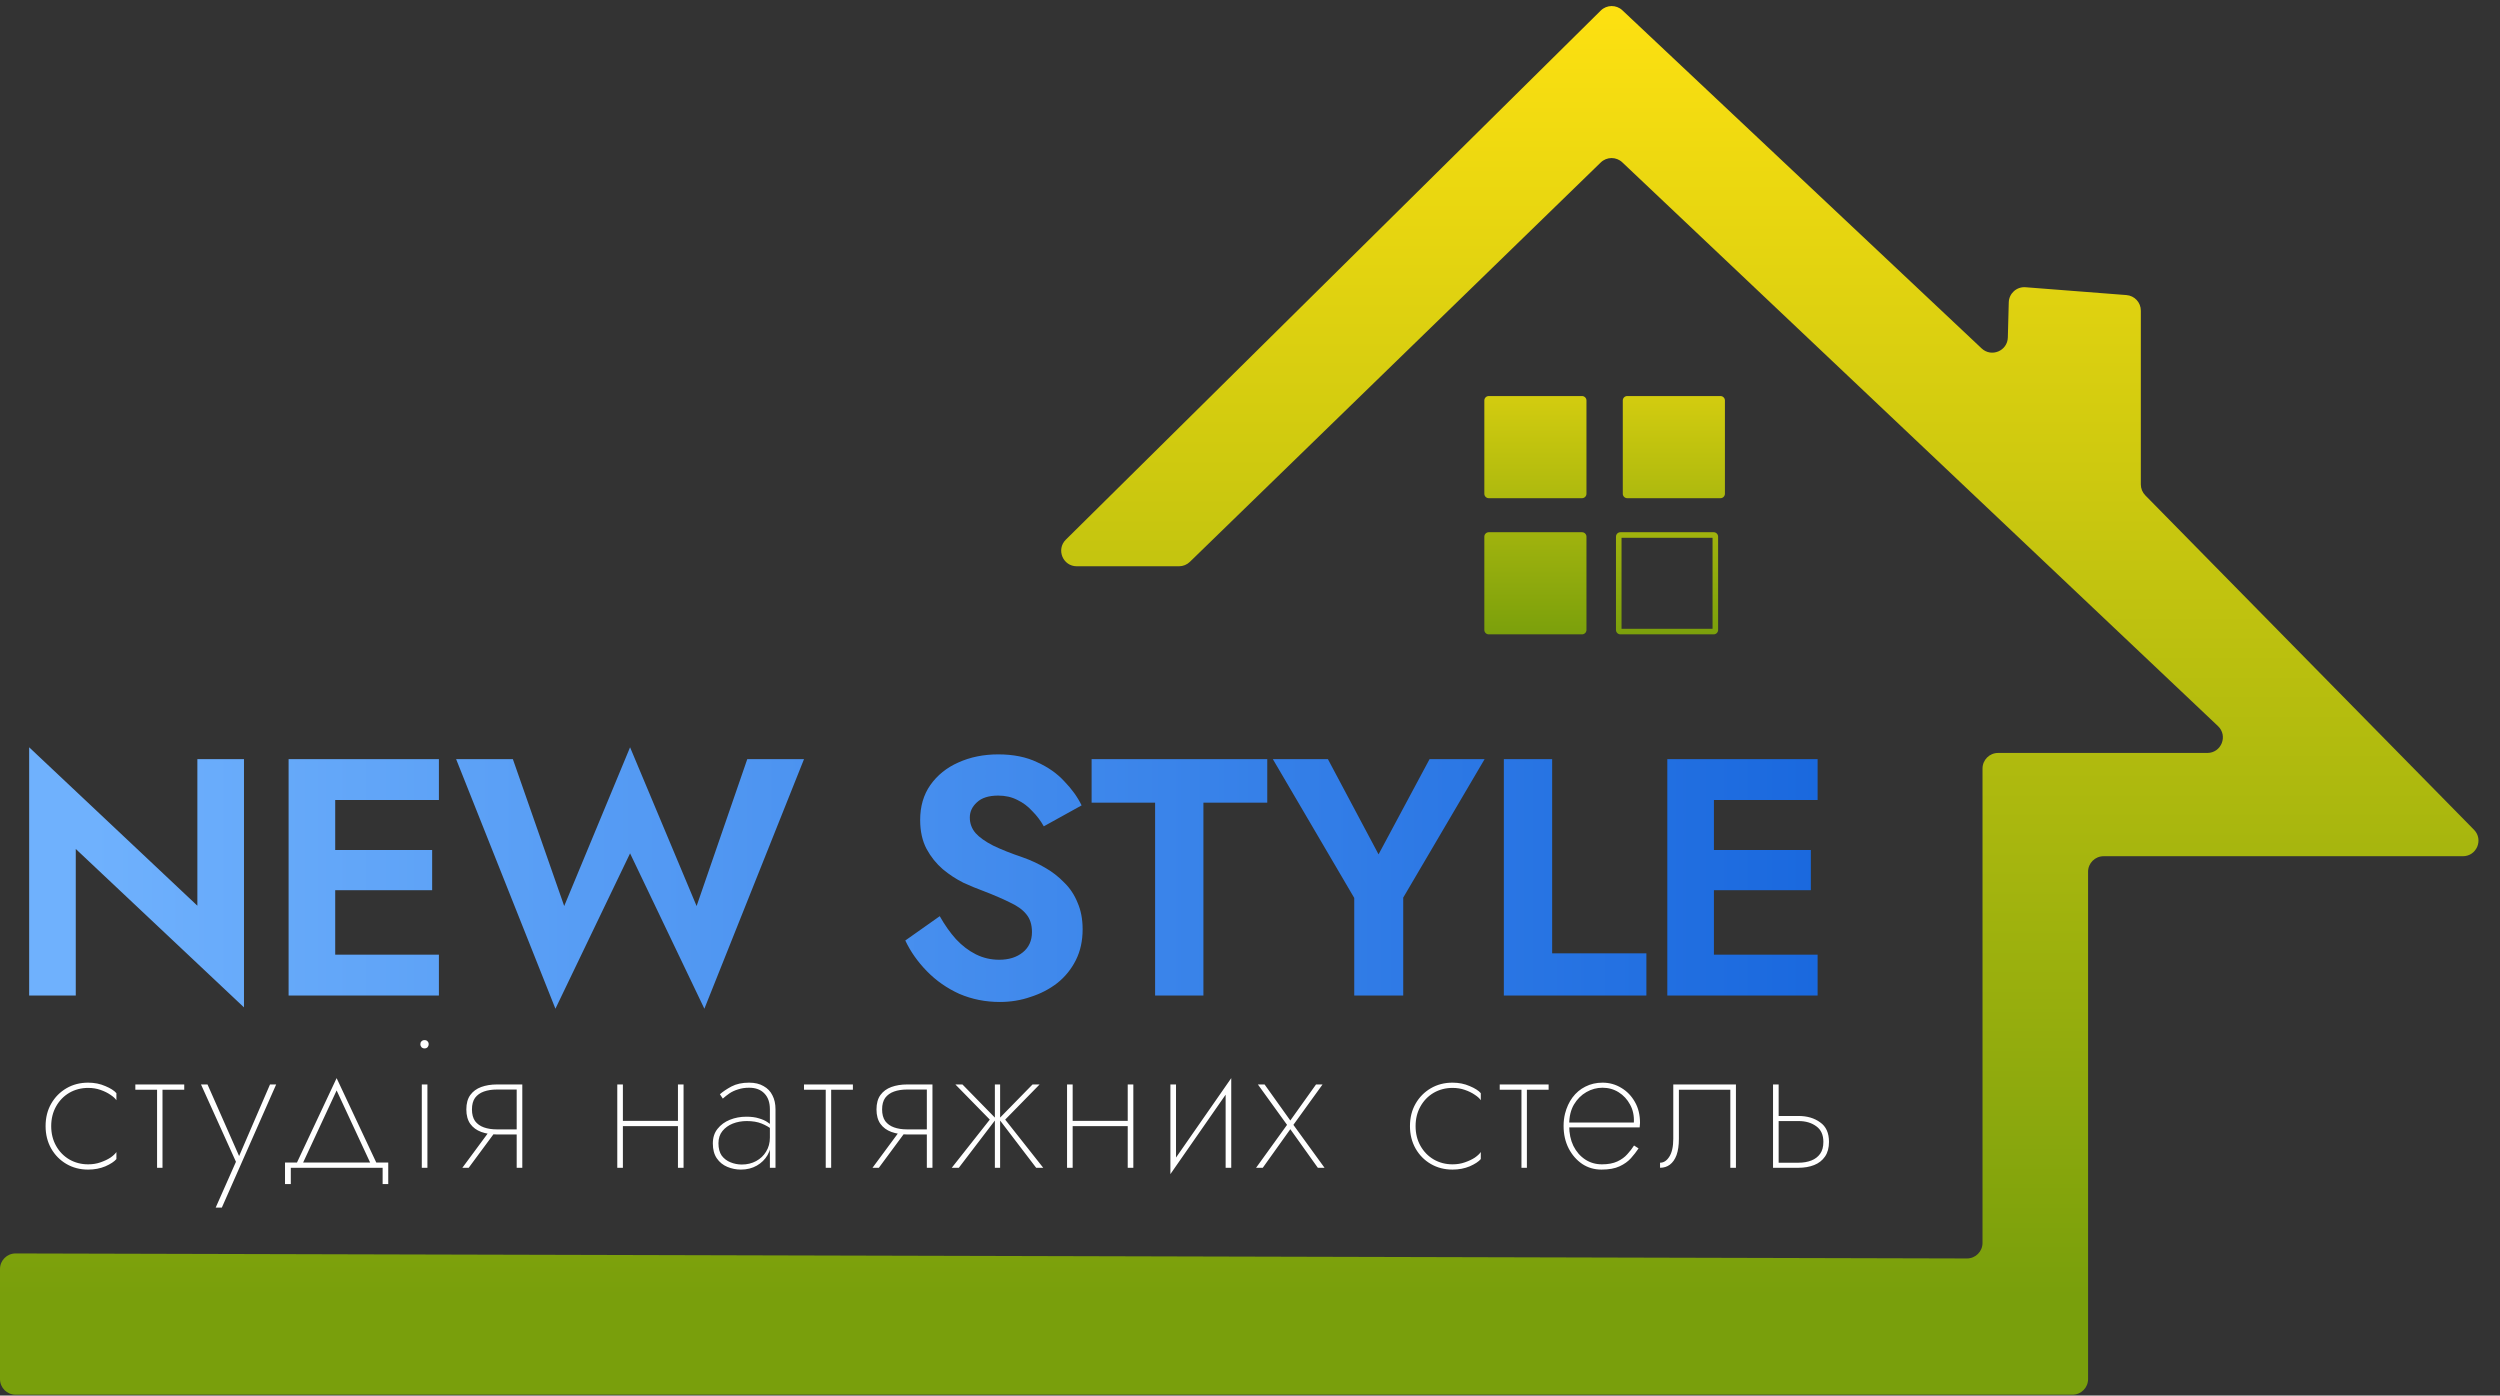 <svg width="2250" height="1256" viewBox="0 0 2250 1256" fill="none" xmlns="http://www.w3.org/2000/svg">
<rect x="0" y="0" width="2250" height="1256" fill="#333333" stroke="none"/>
<path d="M177.631 683.2H219.583V906.64L68.191 764.064V896H26.239V672.56L177.631 815.136V683.2ZM287.705 896V859.216H395.017V896H287.705ZM287.705 719.984V683.2H395.017V719.984H287.705ZM287.705 801.152V764.976H388.937V801.152H287.705ZM259.737 683.2H301.689V896H259.737V683.2ZM626.95 815.44L672.55 683.2H723.622L633.942 907.856L567.062 768.016L499.878 907.856L410.502 683.2H461.574L507.782 815.44L567.062 672.56L626.95 815.44ZM845.776 824.56C850.234 832.464 855.098 839.355 860.368 845.232C865.84 851.109 871.818 855.669 878.304 858.912C884.789 862.155 891.781 863.776 899.28 863.776C907.994 863.776 915.088 861.547 920.56 857.088C926.032 852.629 928.768 846.549 928.768 838.848C928.768 832.16 927.045 826.789 923.6 822.736C920.357 818.683 915.392 815.136 908.704 812.096C902.218 808.853 894.213 805.408 884.688 801.76C879.621 799.936 873.744 797.504 867.056 794.464C860.57 791.221 854.389 787.168 848.512 782.304C842.634 777.237 837.77 771.157 833.92 764.064C830.069 756.768 828.144 748.053 828.144 737.92C828.144 725.76 831.184 715.323 837.264 706.608C843.546 697.691 851.957 690.901 862.496 686.24C873.237 681.376 885.194 678.944 898.368 678.944C911.946 678.944 923.6 681.275 933.328 685.936C943.258 690.395 951.466 696.171 957.952 703.264C964.64 710.155 969.808 717.349 973.456 724.848L939.408 743.696C936.57 738.629 933.125 734.069 929.072 730.016C925.221 725.76 920.762 722.416 915.696 719.984C910.629 717.349 904.853 716.032 898.368 716.032C889.856 716.032 883.472 718.059 879.216 722.112C874.96 725.963 872.832 730.523 872.832 735.792C872.832 741.061 874.554 745.723 878 749.776C881.445 753.627 886.714 757.376 893.808 761.024C900.901 764.469 909.818 768.016 920.56 771.664C927.45 774.096 934.037 777.136 940.32 780.784C946.805 784.432 952.581 788.891 957.648 794.16C962.917 799.227 966.97 805.307 969.808 812.4C972.848 819.291 974.368 827.296 974.368 836.416C974.368 846.752 972.341 855.973 968.288 864.08C964.234 872.187 958.661 879.077 951.568 884.752C944.474 890.224 936.469 894.379 927.552 897.216C918.837 900.256 909.616 901.776 899.888 901.776C886.917 901.776 874.757 899.344 863.408 894.48C852.261 889.413 842.533 882.624 834.224 874.112C825.914 865.6 819.429 856.379 814.768 846.448L845.776 824.56ZM982.45 722.416V683.2H1140.53V722.416H1083.07V896H1039.6V722.416H982.45ZM1286.61 683.2H1336.16L1262.9 807.84V896H1218.82V808.144L1145.55 683.2H1195.1L1240.7 768.928L1286.61 683.2ZM1353.46 683.2H1396.93V858H1481.75V896H1353.46V683.2ZM1528.54 896V859.216H1635.85V896H1528.54ZM1528.54 719.984V683.2H1635.85V719.984H1528.54ZM1528.54 801.152V764.976H1629.77V801.152H1528.54ZM1500.57 683.2H1542.52V896H1500.57V683.2Z" fill="url(#paint0_linear_2009_14)"/>
<path d="M46.084 1013.51C46.084 1020.14 47.551 1026.06 50.485 1031.28C53.419 1036.49 57.385 1040.57 62.384 1043.5C67.491 1046.44 73.142 1047.9 79.336 1047.9C83.357 1047.9 87.051 1047.31 90.42 1046.11C93.897 1044.91 96.886 1043.5 99.385 1041.87C101.884 1040.13 103.677 1038.45 104.764 1036.82V1043.18C102.808 1045.46 99.494 1047.63 94.821 1049.7C90.148 1051.65 84.987 1052.63 79.336 1052.63C72.055 1052.63 65.535 1050.95 59.776 1047.58C54.017 1044.21 49.453 1039.59 46.084 1033.72C42.715 1027.75 41.031 1021.01 41.031 1013.51C41.031 1005.9 42.715 999.166 46.084 993.298C49.453 987.43 54.017 982.812 59.776 979.443C65.535 976.074 72.055 974.39 79.336 974.39C84.987 974.39 90.148 975.422 94.821 977.487C99.494 979.443 102.808 981.562 104.764 983.844V990.201C103.677 988.571 101.884 986.941 99.385 985.311C96.886 983.572 93.897 982.105 90.42 980.91C87.051 979.715 83.357 979.117 79.336 979.117C73.142 979.117 67.491 980.584 62.384 983.518C57.385 986.452 53.419 990.527 50.485 995.743C47.551 1000.96 46.084 1006.88 46.084 1013.51ZM121.804 976.02H165.814V980.747H121.804V976.02ZM141.364 977.487H146.254V1051H141.364V977.487ZM248.544 976.02L199.644 1086.86H194.102L212.358 1045.62L180.899 976.02H186.767L216.759 1043.99L213.825 1043.66L243.002 976.02H248.544ZM302.963 981.399L271.83 1048.39H266.288L302.963 970.315L339.638 1048.39H334.096L302.963 981.399ZM344.365 1051H261.724V1065.67H256.508V1046.27H349.418V1065.67H344.365V1051ZM378.314 939.834C378.314 938.747 378.64 937.878 379.292 937.226C380.052 936.465 380.976 936.085 382.063 936.085C383.258 936.085 384.182 936.465 384.834 937.226C385.486 937.878 385.812 938.747 385.812 939.834C385.812 940.812 385.486 941.681 384.834 942.442C384.182 943.203 383.258 943.583 382.063 943.583C380.976 943.583 380.052 943.203 379.292 942.442C378.64 941.681 378.314 940.812 378.314 939.834ZM379.618 976.02H384.671V1051H379.618V976.02ZM421.824 1051H416.119L441.058 1017.26H446.763L421.824 1051ZM470.072 1051H465.019V976.02H470.072V1051ZM466.975 1016.44V1021.01H447.089C441.982 1021.01 437.309 1020.25 433.071 1018.73C428.942 1017.2 425.682 1014.81 423.291 1011.55C420.901 1008.19 419.705 1003.84 419.705 998.514C419.705 993.081 420.901 988.734 423.291 985.474C425.682 982.214 428.942 979.823 433.071 978.302C437.309 976.781 441.982 976.02 447.089 976.02H466.975V980.584H447.089C442.743 980.584 438.885 981.182 435.516 982.377C432.148 983.572 429.485 985.474 427.529 988.082C425.682 990.69 424.758 994.167 424.758 998.514C424.758 1002.75 425.682 1006.23 427.529 1008.95C429.485 1011.55 432.148 1013.46 435.516 1014.65C438.885 1015.85 442.743 1016.44 447.089 1016.44H466.975ZM558.646 1013.51V1008.78H612.925V1013.51H558.646ZM610.154 976.02H615.207V1051H610.154V976.02ZM555.549 976.02H560.602V1051H555.549V976.02ZM646.605 1028.99C646.605 1033.56 647.583 1037.25 649.539 1040.08C651.604 1042.8 654.266 1044.81 657.526 1046.11C660.786 1047.41 664.155 1048.07 667.632 1048.07C672.414 1048.07 676.706 1047.03 680.509 1044.97C684.313 1042.9 687.301 1040.08 689.474 1036.49C691.756 1032.8 692.897 1028.61 692.897 1023.94L694.201 1026.39C694.201 1031.17 693.06 1035.57 690.778 1039.59C688.496 1043.5 685.291 1046.65 681.161 1049.04C677.032 1051.43 672.251 1052.63 666.817 1052.63C662.579 1052.63 658.504 1051.82 654.592 1050.18C650.68 1048.55 647.529 1046 645.138 1042.52C642.748 1039.05 641.552 1034.59 641.552 1029.16C641.552 1023.83 642.965 1019.43 645.79 1015.95C648.616 1012.37 652.31 1009.65 656.874 1007.8C661.438 1005.96 666.383 1005.03 671.707 1005.03C676.163 1005.03 679.912 1005.52 682.954 1006.5C685.997 1007.37 688.496 1008.46 690.452 1009.76C692.408 1011.06 693.875 1012.21 694.853 1013.18V1016.61C692.354 1014.54 689.257 1012.75 685.562 1011.23C681.868 1009.71 677.358 1008.95 672.033 1008.95C667.578 1008.95 663.394 1009.71 659.482 1011.23C655.679 1012.75 652.582 1014.98 650.191 1017.91C647.801 1020.84 646.605 1024.54 646.605 1028.99ZM650.517 988.734L647.909 984.822C650.626 982.431 654.103 980.095 658.341 977.813C662.688 975.531 667.958 974.39 674.152 974.39C679.368 974.39 683.715 975.422 687.192 977.487C690.778 979.443 693.441 982.214 695.179 985.8C697.027 989.277 697.95 993.461 697.95 998.351V1051H692.897V998.351C692.897 992.266 691.267 987.539 688.007 984.17C684.747 980.693 680.129 978.954 674.152 978.954C670.566 978.954 667.306 979.443 664.372 980.421C661.438 981.29 658.83 982.486 656.548 984.007C654.375 985.528 652.365 987.104 650.517 988.734ZM723.599 976.02H767.609V980.747H723.599V976.02ZM743.159 977.487H748.049V1051H743.159V977.487ZM790.962 1051H785.257L810.196 1017.26H815.901L790.962 1051ZM839.21 1051H834.157V976.02H839.21V1051ZM836.113 1016.44V1021.01H816.227C811.12 1021.01 806.447 1020.25 802.209 1018.73C798.08 1017.2 794.82 1014.81 792.429 1011.55C790.038 1008.19 788.843 1003.84 788.843 998.514C788.843 993.081 790.038 988.734 792.429 985.474C794.82 982.214 798.08 979.823 802.209 978.302C806.447 976.781 811.12 976.02 816.227 976.02H836.113V980.584H816.227C811.88 980.584 808.023 981.182 804.654 982.377C801.285 983.572 798.623 985.474 796.667 988.082C794.82 990.69 793.896 994.167 793.896 998.514C793.896 1002.75 794.82 1006.23 796.667 1008.95C798.623 1011.55 801.285 1013.46 804.654 1014.65C808.023 1015.85 811.88 1016.44 816.227 1016.44H836.113ZM929.283 976.02H935.64L904.67 1007.64L938.9 1051H932.543L898.965 1006.99L929.283 976.02ZM900.106 976.02V1051H895.379V976.02H900.106ZM866.202 976.02L896.52 1006.99L862.942 1051H856.585L890.815 1007.64L859.845 976.02H866.202ZM963.44 1013.51V1008.78H1017.72V1013.51H963.44ZM1014.95 976.02H1020V1051H1014.95V976.02ZM960.343 976.02H965.396V1051H960.343V976.02ZM1107.31 979.117L1053.36 1056.71L1054.17 1047.9L1108.12 970.315L1107.31 979.117ZM1058.41 976.02V1049.21L1053.36 1056.71V976.02H1058.41ZM1108.12 970.315V1051H1103.07V977.813L1108.12 970.315ZM1184.42 976.02H1190.29L1164.05 1012.37L1192.08 1051H1186.05L1161.28 1016.28L1136.5 1051H1130.47L1158.34 1012.37L1132.1 976.02H1138.13L1161.28 1008.46L1184.42 976.02ZM1274.03 1013.51C1274.03 1020.14 1275.49 1026.06 1278.43 1031.28C1281.36 1036.49 1285.33 1040.57 1290.33 1043.5C1295.44 1046.44 1301.09 1047.9 1307.28 1047.9C1311.3 1047.9 1315 1047.31 1318.36 1046.11C1321.84 1044.91 1324.83 1043.5 1327.33 1041.87C1329.83 1040.13 1331.62 1038.45 1332.71 1036.82V1043.18C1330.75 1045.46 1327.44 1047.63 1322.76 1049.7C1318.09 1051.65 1312.93 1052.63 1307.28 1052.63C1300 1052.63 1293.48 1050.95 1287.72 1047.58C1281.96 1044.21 1277.4 1039.59 1274.03 1033.72C1270.66 1027.75 1268.97 1021.01 1268.97 1013.51C1268.97 1005.9 1270.66 999.166 1274.03 993.298C1277.4 987.43 1281.96 982.812 1287.72 979.443C1293.48 976.074 1300 974.39 1307.28 974.39C1312.93 974.39 1318.09 975.422 1322.76 977.487C1327.44 979.443 1330.75 981.562 1332.71 983.844V990.201C1331.62 988.571 1329.83 986.941 1327.33 985.311C1324.83 983.572 1321.84 982.105 1318.36 980.91C1315 979.715 1311.3 979.117 1307.28 979.117C1301.09 979.117 1295.44 980.584 1290.33 983.518C1285.33 986.452 1281.36 990.527 1278.43 995.743C1275.49 1000.96 1274.03 1006.88 1274.03 1013.51ZM1349.75 976.02H1393.76V980.747H1349.75V976.02ZM1369.31 977.487H1374.2V1051H1369.31V977.487ZM1410.49 1014.65V1010.25H1470.47C1470.8 1004.16 1469.65 998.786 1467.05 994.113C1464.55 989.44 1461.12 985.746 1456.78 983.029C1452.43 980.312 1447.6 978.954 1442.27 978.954C1437.16 978.954 1432.33 980.258 1427.76 982.866C1423.2 985.474 1419.45 989.223 1416.52 994.113C1413.69 999.003 1412.28 1004.93 1412.28 1011.88V1013.35C1412.28 1020.08 1413.53 1026.06 1416.03 1031.28C1418.64 1036.49 1422.17 1040.57 1426.62 1043.5C1431.08 1046.44 1436.13 1047.9 1441.78 1047.9C1447.32 1047.9 1451.94 1047.03 1455.64 1045.29C1459.33 1043.56 1462.32 1041.38 1464.6 1038.77C1466.99 1036.17 1469 1033.56 1470.63 1030.95L1474.71 1033.56C1472.75 1036.49 1470.47 1039.43 1467.86 1042.36C1465.25 1045.29 1461.83 1047.74 1457.59 1049.7C1453.46 1051.65 1448.03 1052.63 1441.29 1052.63C1434.88 1052.63 1429.12 1050.95 1424.01 1047.58C1418.91 1044.1 1414.83 1039.43 1411.79 1033.56C1408.75 1027.58 1407.23 1020.84 1407.23 1013.35C1407.23 1011.39 1407.33 1009.49 1407.55 1007.64C1407.77 1005.79 1408.09 1004 1408.53 1002.26C1409.94 996.721 1412.17 991.885 1415.21 987.756C1418.36 983.518 1422.22 980.258 1426.79 977.976C1431.46 975.585 1436.62 974.39 1442.27 974.39C1448.46 974.39 1454.12 975.966 1459.22 979.117C1464.33 982.16 1468.4 986.398 1471.45 991.831C1474.49 997.156 1476.01 1003.4 1476.01 1010.58C1476.01 1011.23 1475.96 1011.93 1475.85 1012.69C1475.85 1013.35 1475.79 1014 1475.69 1014.65H1410.49ZM1562.34 976.02V1051H1557.29V980.747H1511V1024.92C1511 1030.79 1510.29 1035.68 1508.88 1039.59C1507.47 1043.39 1505.46 1046.27 1502.85 1048.23C1500.35 1050.08 1497.42 1051 1494.05 1051V1046.44C1497.31 1046.44 1500.08 1044.64 1502.36 1041.06C1504.75 1037.36 1505.95 1031.98 1505.95 1024.92V976.02H1562.34ZM1595.73 976.02H1600.78V1051H1595.73V976.02ZM1598.17 1008.95V1004.38H1618.71C1626.42 1004.38 1632.89 1006.28 1638.11 1010.09C1643.43 1013.78 1646.09 1019.65 1646.09 1027.69C1646.09 1033.02 1644.9 1037.42 1642.51 1040.89C1640.12 1044.37 1636.86 1046.92 1632.73 1048.55C1628.6 1050.18 1623.92 1051 1618.71 1051H1598.17V1046.44H1618.71C1622.95 1046.44 1626.75 1045.78 1630.12 1044.48C1633.49 1043.18 1636.15 1041.17 1638.11 1038.45C1640.06 1035.73 1641.04 1032.15 1641.04 1027.69C1641.04 1021.39 1638.92 1016.72 1634.68 1013.67C1630.44 1010.52 1625.12 1008.95 1618.71 1008.95H1598.17Z" fill="white"/>
<path d="M1061.1 509.646H969.094C956.585 509.646 950.355 494.489 959.249 485.692L1440.69 9.499C1446.05 4.199 1454.64 4.092 1460.13 9.258L1783.46 313.569C1792.27 321.858 1806.73 315.833 1807.05 303.743L1807.89 272.106C1808.1 264.096 1814.97 257.896 1822.96 258.516L1913.83 265.566C1921.12 266.132 1926.75 272.212 1926.75 279.524V435.999C1926.75 439.67 1928.19 443.194 1930.76 445.813L2226.59 746.783C2235.3 755.637 2229.02 770.597 2216.61 770.597H1893.26C1885.52 770.597 1879.26 776.865 1879.26 784.597V1241.22C1879.26 1248.95 1872.99 1255.22 1865.26 1255.22H14C6.268 1255.22 0 1248.95 0 1241.22V1142.1C0 1134.35 6.29 1128.08 14.036 1128.1L1770.24 1132.62C1777.98 1132.64 1784.27 1126.37 1784.27 1118.62V691.656C1784.27 683.924 1790.54 677.656 1798.27 677.656H1986.57C1999.23 677.656 2005.39 662.189 1996.19 653.487L1460.05 146.089C1454.6 140.93 1446.05 140.987 1440.67 146.218L1070.86 505.685C1068.25 508.225 1064.75 509.646 1061.1 509.646Z" fill="url(#paint1_linear_2009_14)"/>
<path fill-rule="evenodd" clip-rule="evenodd" d="M1339.9 356.447C1337.69 356.447 1335.9 358.238 1335.9 360.447V444.367C1335.9 446.577 1337.69 448.367 1339.9 448.367H1423.82C1426.03 448.367 1427.82 446.577 1427.82 444.367V360.447C1427.82 358.238 1426.03 356.447 1423.82 356.447H1339.9ZM1339.9 479.007C1337.69 479.007 1335.9 480.798 1335.9 483.007V566.928C1335.9 569.137 1337.69 570.928 1339.9 570.928H1423.82C1426.03 570.928 1427.82 569.137 1427.82 566.928V483.007C1427.82 480.798 1426.03 479.007 1423.82 479.007H1339.9ZM1459.38 484.007V565.928H1541.3V484.007H1459.38ZM1458.38 479.007C1456.17 479.007 1454.38 480.798 1454.38 483.007V566.928C1454.38 569.137 1456.17 570.928 1458.38 570.928H1542.3C1544.51 570.928 1546.3 569.137 1546.3 566.928V483.007C1546.3 480.798 1544.51 479.007 1542.3 479.007H1458.38ZM1464.51 356.447C1462.3 356.447 1460.51 358.238 1460.51 360.447V444.367C1460.51 446.577 1462.3 448.367 1464.51 448.367H1548.43C1550.63 448.367 1552.43 446.577 1552.43 444.367V360.447C1552.43 358.238 1550.63 356.447 1548.43 356.447H1464.51Z" fill="url(#paint2_linear_2009_14)"/>
<defs>
<linearGradient id="paint0_linear_2009_14" x1="0" y1="795" x2="1691" y2="795" gradientUnits="userSpaceOnUse">
<stop offset="0.049" stop-color="#6FB1FD"/>
<stop offset="1" stop-color="#1766DD"/>
</linearGradient>
<linearGradient id="paint1_linear_2009_14" x1="1125" y1="0" x2="1125" y2="1166.87" gradientUnits="userSpaceOnUse">
<stop stop-color="#FEE111"/>
<stop offset="1" stop-color="#799F0C"/>
</linearGradient>
<linearGradient id="paint2_linear_2009_14" x1="1444.16" y1="356.447" x2="1444.16" y2="570.928" gradientUnits="userSpaceOnUse">
<stop stop-color="#D3CC0F"/>
<stop offset="1" stop-color="#7BA00C"/>
</linearGradient>
</defs>
</svg>
